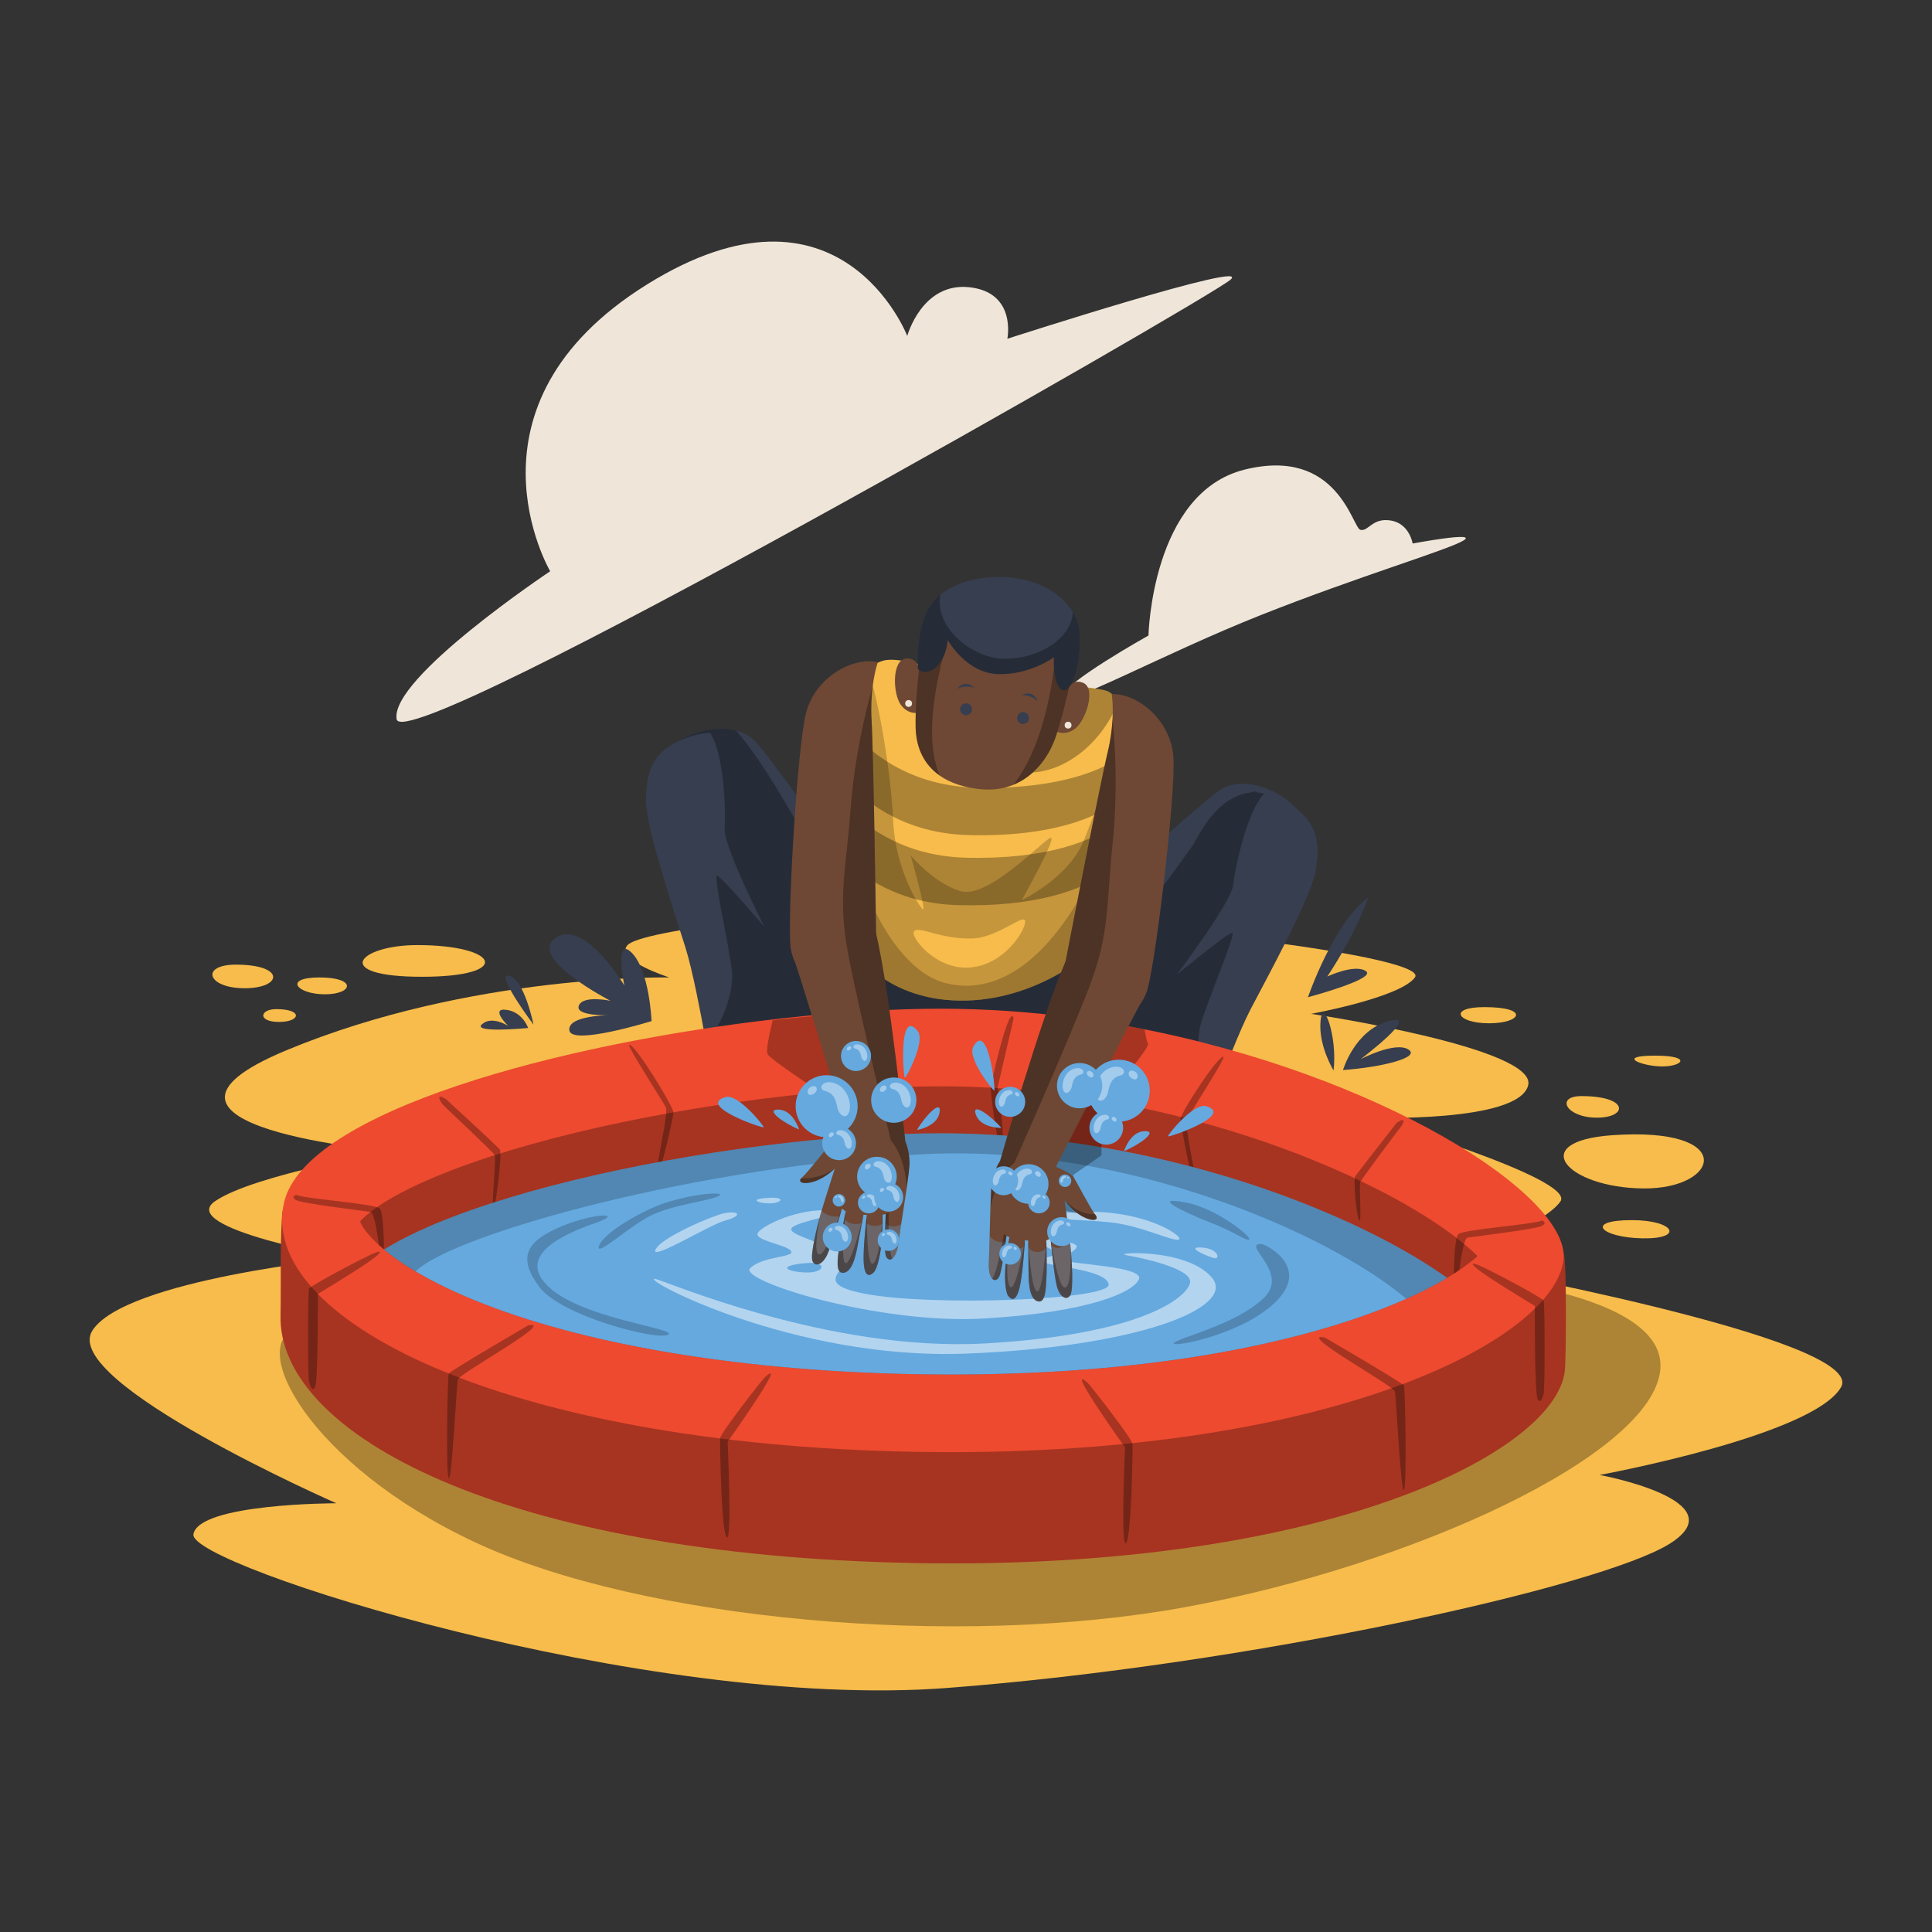 <?xml version="1.0" encoding="iso-8859-1"?>
<!-- Generator: Adobe Illustrator 26.0.1, SVG Export Plug-In . SVG Version: 6.00 Build 0)  -->
<svg version="1.1" xmlns="http://www.w3.org/2000/svg" xmlns:xlink="http://www.w3.org/1999/xlink" x="0px" y="0px"
	 viewBox="0 0 1200 1200" enable-background="new 0 0 1200 1200" xml:space="preserve">
<rect x="0" y="0" width="1200" height="1200" fill="#333333" stroke="none"/>
<g id="Background_x5F_Simple">
	<g>
		<path fill="#EFE6D9" d="M341.73,354.814c0,0-99.837,66.528-95.362,91.914
			c4.475,25.385,500.892-259.192,517.646-272.799
			c16.755-13.608-138.328,36.484-138.328,36.484s5.919-28.788-23.562-31.998
			c-29.481-3.21-38.612,30.239-38.612,30.239s-41.332-106.957-161.829-31.86
			S341.73,354.814,341.73,354.814z"/>
		<path fill="#EFE6D9" d="M713.337,394.737c0,0-53.279,29.728-53.279,37.836
			c0,8.108,61.773-26.253,123.16-50.577s116.596-40.538,125.862-46.33
			s-31.659,1.93-31.659,1.93s-1.93-12.355-13.513-14.285
			c-11.582-1.93-13.899,6.949-18.918,5.791s-13.899-51.735-71.811-37.45
			C715.268,305.939,713.337,394.737,713.337,394.737z"/>
	</g>
</g>
<g id="Layer_x5F_Ground">
	<g>
		<path fill="#F7BC4B" d="M578.201,567.753c-74.739-2.931-180.044,10.049-188.418,19.26
			c-8.374,9.212,25.96,20.098,25.96,20.098s-123.1-2.512-237.826,45.22
			s65.318,62.806,65.318,62.806s-85.416,14.236-109.701,30.984
			c-24.285,16.748,81.229,35.171,81.229,35.171S77.426,794.692,57.328,826.514
			S208.901,933.703,208.901,933.703s-85.416,0-88.766,19.26
			c-3.35,19.261,281.371,109.701,468.115,95.465s406.146-62.806,448.854-89.603
			c42.708-26.797-43.546-42.708-43.546-42.708s132.312-24.285,149.897-54.432
			c17.586-30.147-242.85-77.042-242.85-77.042s59.456-24.285,68.668-38.521
			c9.212-14.236-118.913-51.92-118.913-51.92s92.953,3.35,98.815-20.098
			c5.862-23.448-134.824-44.383-134.824-44.383s55.269-10.049,64.481-22.61
			C888.044,594.55,724.349,573.484,578.201,567.753z"/>
		<path opacity="0.3" d="M185.453,824.839c-33.497,8.374,5.862,84.579,109.701,133.149
			s299.795,66.156,441.318,40.196s289.746-94.628,294.77-147.385
			c5.025-52.757-143.198-60.294-143.198-60.294L185.453,824.839z"/>
		<g>
			<path fill="#F7BC4B" d="M1001.514,705.089c-53.896,3.767-28.472,32.659,19.261,33.078
				C1068.507,738.585,1079.394,699.646,1001.514,705.089z"/>
			<path fill="#F7BC4B" d="M1013.656,757.846c-30.022,0-19.26,10.886,6.699,11.305
				S1040.035,757.846,1013.656,757.846z"/>
			<path fill="#F7BC4B" d="M982.253,680.804c-16.33,0-9.63,13.399,9.63,13.399
				S1011.982,680.804,982.253,680.804z"/>
			<path fill="#F7BC4B" d="M921.96,625.534c-22.61,0-17.167,10.049,2.931,10.049
				S950.432,625.534,921.96,625.534z"/>
			<path fill="#F7BC4B" d="M1027.893,655.681c-24.704,0-7.955,6.699,4.606,6.699
				C1045.06,662.38,1051.34,655.681,1027.893,655.681z"/>
		</g>
		<g>
			<path fill="#F7BC4B" d="M259.145,587.013c-36.846,0-54.013,19.679,2.931,19.679
				S310.228,587.013,259.145,587.013z"/>
			<path fill="#F7BC4B" d="M198.433,607.111c-22.61,0-14.236,10.468,3.35,10.468
				S221.88,607.111,198.433,607.111z"/>
			<path fill="#F7BC4B" d="M171.636,626.79c-10.468,0-11.724,7.955,1.675,7.955
				C186.709,634.746,188.384,626.79,171.636,626.79z"/>
			<path fill="#F7BC4B" d="M146.513,599.156c-22.192,0-18.004,14.655,5.443,14.655
				S177.497,599.156,146.513,599.156z"/>
		</g>
	</g>
</g>
<g id="Layer_x5F_Plants">
	<g>
		<path fill="#363E4F" d="M404.689,634.221c0,0-1.23-31.355-12.296-42.421
			s-4.611,20.288-4.611,20.288s-24.899-41.806-42.729-29.51
			c-17.829,12.296,34.121,39.04,34.121,39.04s-17.214-3.689-19.674,3.074
			c-2.459,6.763,19.674,5.841,19.674,5.841s-27.051,0-25.514,9.529
			S404.689,634.221,404.689,634.221z"/>
		<path fill="#363E4F" d="M812.398,619.393c0,0,15.911-46.337,37.405-61.969
			c0,0-6.42,20.377-25.402,49.128c0,0,17.027-8.095,24.006-3.35
			S812.398,619.393,812.398,619.393z"/>
		<path fill="#363E4F" d="M828.309,664.893c0,0-9.491-15.353-8.095-30.705
			C821.609,618.835,830.821,643.678,828.309,664.893z"/>
		<path fill="#363E4F" d="M834.171,664.614c0,0,7.258-24.843,28.472-30.426
			c21.215-5.583-17.586,23.727-17.586,23.727s21.214-11.166,29.589-6.141
			C883.02,656.798,857.897,662.939,834.171,664.614z"/>
		<path fill="#363E4F" d="M331.372,636.421c0,0-5.653-28.053-15.073-30.356
			C306.878,603.761,331.372,636.421,331.372,636.421z"/>
		<path fill="#363E4F" d="M328.023,638.514c0,0-3.35-10.049-13.608-11.305
			c-10.258-1.256,1.256,10.049,1.256,10.049s-10.049-6.699-16.33-1.047
			C293.061,641.864,328.023,638.514,328.023,638.514z"/>
	</g>
</g>
<g id="Layer_x5F_Character_1">
	<g id="left_thigh">
		<g>
			<path fill="#363E4F" d="M698.605,664.874c-22.943,17.966-63.638,19.54-99.749,8.692
				c-36.111-10.856,1.829-78.127,1.829-78.127l61.055-19.581
				c0,0,9.643-8.929,22.894-21.057c24.32-22.238,60.809-55.233,72.264-63.556
				c16.793-12.209,49.953,2.156,57.8,26.501c0.426,1.312,0.771,2.648,1.041,4.01
				C821.01,548.487,721.548,646.908,698.605,664.874z"/>
			<path opacity="0.3" d="M698.605,664.874c-22.943,17.966-63.638,19.54-99.749,8.692
				c-36.111-10.856,1.829-78.127,1.829-78.127l61.055-19.581
				c0,0,9.643-8.929,22.894-21.057c4.518,1.41,7.577,2.263,7.872,2.066
				c1.263-0.836,29.732-21.77,29.732-21.77l-28.888,42.696
				c0.361-0.139,12.021-5.002,31.397-30.56
				c19.679-25.96,34.758-53.175,55.274-55.684l29.724,21.77
				c0,0,2.034,1.484,4.953,4.428c0.426,1.312,0.771,2.648,1.041,4.01
				C821.01,548.487,721.548,646.908,698.605,664.874z"/>
		</g>
	</g>
	<g id="left_calf">
		<g>
			<g>
				<path fill="#363E4F" d="M671.752,707.859c0,0,8.319,12.415,19.292,25.539
					c8.072,9.655,17.584,19.692,26.287,25.461
					c20.524,13.614,51.187,13.444,55.355,10.785
					c1.514-0.961,2.848-3.429,3.764-6.539c1.602-5.444,1.929-12.883-0.257-17.782
					c-3.431-7.714-17.531-25.556-20.642-30.363
					c-3.101-4.814-7.976-22.725-7.698-29.748c0.071-1.878,0.019-3.679-0.146-5.408
					c-3.074-31.75-44.765-38.641-54.714-19.184
					c-6.725,13.147-13.549,28.842-17.584,38.423
					C673.138,704.409,671.752,707.859,671.752,707.859z"/>
				<path fill="#F7BC4B" d="M755.453,720.023c-0.352,0.821-9.77-2.791-18.144-0.14
					c-8.374,2.652-9.77,6.141-11.026,6.001c-1.256-0.14-0.279-7.118,9.072-9.491
					S756.71,717.092,755.453,720.023z"/>
				<path fill="#F7BC4B" d="M749.173,708.089c-0.352,0.821-9.77-2.791-18.144-0.14
					c-8.374,2.652-9.77,6.141-11.026,6.001c-1.256-0.14-0.279-7.118,9.072-9.491
					S750.429,705.159,749.173,708.089z"/>
				<path fill="#F7BC4B" d="M671.752,707.859c0,0,25.045,37.393,45.579,51
					c20.524,13.614,51.187,13.444,55.355,10.785
					c1.514-0.961,2.848-3.429,3.764-6.539c-15.136,2.082-39.353-1.49-55.543-11.543
					c-15.486-9.611-38.258-41.897-45.498-52.519
					C673.138,704.409,671.752,707.859,671.752,707.859z"/>
				<path opacity="0.3" d="M671.752,707.859c0,0,8.319,12.415,19.292,25.539
					c1.535-5.023,3.676-11.711,6.675-20.528
					c8.564-25.205,35.457-42.946,49.987-33.065
					c-3.074-31.75-44.765-38.641-54.714-19.184
					c-6.725,13.147-13.549,28.842-17.584,38.423
					C673.138,704.409,671.752,707.859,671.752,707.859z"/>
			</g>
			<g>
				<path fill="#363E4F" d="M688.526,663.368c0,0,9.037,20.758,31.896,26.143
					c22.853,5.376,30.408,1.201,30.408,1.201s1.616-4.5,4.128-11.255
					c5.449-14.625,15.133-39.804,21.791-52.579
					c9.732-18.672,37.769-69.797,40.305-85.504
					c2.537-15.715,3.828-31.911-20.784-44.567
					c-3.836-1.972-7.509-3.28-11.019-3.96
					c-24.419-4.816-41.255,19.92-53.847,54.849
					C717.003,587.646,688.526,663.368,688.526,663.368z"/>
				<path opacity="0.3" d="M688.526,663.368c0,0,9.037,20.758,31.896,26.143
					c22.853,5.376,30.408,1.201,30.408,1.201s1.616-4.5,4.128-11.255
					c-2.994-3.045-5.423-5.897-6.232-7.841
					c-2.669-6.435-6.189-22.379-3.146-34.596
					c3.042-12.217,22.752-58.022,19.714-57.717
					c-2.97,0.3-33.284,25.175-34.445,26.116
					c1.016-1.342,34.008-45.08,35.095-55.782
					c0.96-9.575,8.303-45.428,19.307-56.791
					c-24.419-4.816-41.255,19.92-53.847,54.849
					C717.003,587.646,688.526,663.368,688.526,663.368z"/>
			</g>
		</g>
	</g>
	<g id="right_thigh">
		<g>
			<path fill="#363E4F" d="M584.769,673.122c-37.596,2.829-77.003-7.47-95.543-29.953
				c-18.539-22.492-94.477-140.01-83.571-164.986
				c8.495-19.458,33.824-28.928,51.453-24.419c4.994,1.279,9.372,3.673,12.578,7.29
				c5.346,6.027,16.883,21.59,29.322,38.858
				c21.352,29.625,45.385,64.261,45.385,64.261l55.405,32.266
				C599.799,596.439,622.365,670.302,584.769,673.122z"/>
			<path opacity="0.3" d="M584.769,673.122c-37.596,2.829-77.003-7.47-95.543-29.953
				c-18.539-22.492-94.477-140.01-83.571-164.986
				c8.495-19.458,33.824-28.928,51.453-24.419
				c16.465,18.138,38.694,58.611,45.303,70.443
				c7.109,12.718-1.484-17.662-3.403-24.296
				c21.352,29.625,45.385,64.261,45.385,64.261l55.405,32.266
				C599.799,596.439,622.365,670.302,584.769,673.122z"/>
		</g>
	</g>
	<g id="right_calf">
		<g>
			<g>
				<path fill="#363E4F" d="M514.834,686.947c0,0-10.381,10.75-23.5,21.729
					c-9.651,8.077-20.786,16.276-30.372,20.417
					c-22.607,9.774-52.757,4.19-56.389,0.836c-1.32-1.214-2.198-3.878-2.55-7.101
					c-0.615-5.641,0.377-13.021,3.395-17.457
					c4.739-6.986,21.77-22.057,25.681-26.239
					c3.903-4.19,11.865-20.958,12.832-27.92c0.262-1.861,0.631-3.624,1.099-5.297
					c8.634-30.708,50.887-30.126,57.242-9.216
					c4.297,14.128,8.241,30.782,10.52,40.925
					C514.08,683.306,514.834,686.947,514.834,686.947z"/>
				<path fill="#F7BC4B" d="M430.955,684.851c0.352,0.821,9.77-2.791,18.144-0.14
					c8.374,2.652,9.77,6.141,11.026,6.001c1.256-0.14,0.279-7.118-9.072-9.491
					S429.699,681.92,430.955,684.851z"/>
				<path fill="#F7BC4B" d="M437.236,672.918c0.352,0.821,9.77-2.791,18.144-0.14
					c8.374,2.652,9.77,6.141,11.026,6.001c1.256-0.14,0.279-7.118-9.072-9.491
					S435.98,669.987,437.236,672.918z"/>
				<path fill="#F7BC4B" d="M514.834,686.947c0,0-31.257,32.381-53.872,42.146
					c-22.607,9.774-52.757,4.19-56.389,0.836c-1.32-1.214-2.198-3.878-2.55-7.101
					c14.53,4.723,38.998,5.486,56.709-1.55
					c16.941-6.724,45.057-34.48,54.061-43.655
					C514.08,683.306,514.834,686.947,514.834,686.947z"/>
				<path opacity="0.3" d="M514.834,686.947c0,0-10.381,10.75-23.5,21.729
					c-0.623-5.215-1.55-12.177-2.944-21.385
					c-3.977-26.321-27.313-48.534-43.36-41.376
					c8.634-30.708,50.887-30.126,57.242-9.216
					c4.297,14.128,8.241,30.782,10.52,40.925
					C514.08,683.306,514.834,686.947,514.834,686.947z"/>
			</g>
			<g>
				<path fill="#363E4F" d="M506.183,640.193c0,0-12.562,18.835-36.013,20.097
					c-23.443,1.255-30.142-4.19-30.142-4.19s-0.795-4.715-2.074-11.808
					c-2.78-15.358-7.864-41.851-12.16-55.602
					c-6.281-20.097-24.845-75.372-24.566-91.279
					c0.279-15.916,1.87-32.085,28.33-40.195
					c4.124-1.263,7.97-1.902,11.545-1.952c24.886-0.426,37.087,26.895,43.311,63.498
					C491.53,560.631,506.183,640.193,506.183,640.193z"/>
				<path opacity="0.3" d="M506.183,640.193c0,0-12.562,18.835-36.013,20.097
					c-23.443,1.255-30.142-4.19-30.142-4.19s-0.795-4.715-2.074-11.808
					c3.485-2.468,6.379-4.846,7.519-6.617c3.764-5.863,10.045-20.934,9.208-33.496
					c-0.836-12.562-12.144-61.129-9.208-60.292
					c2.87,0.82,28.314,30.659,29.289,31.79
					c-0.763-1.501-25.509-50.379-24.689-61.104
					c0.746-9.594-0.148-46.181-8.97-59.308c24.886-0.426,37.087,26.895,43.311,63.498
					C491.53,560.631,506.183,640.193,506.183,640.193z"/>
			</g>
		</g>
	</g>
	<g id="body">
		<g>
			<path fill="#F7BC4B" d="M703.87,463.571c-0.025,2.484-0.238,5.043-0.689,7.667
				c-0.804,4.698-2.435,12.71-4.518,22.434
				c-1.033,4.854-2.189,10.143-3.403,15.661
				c-2.23,10.159-4.682,21.081-7.044,31.528
				c-5.814,25.706-11.111,48.501-11.414,49.715
				c-0.623,2.509-37.054,33.283-84.785,30.773
				c-47.73-2.517-64.687-35.8-64.687-35.8s-3.001-25.181-4.936-53.79
				c-0.812-12.029-1.443-24.656-1.583-36.275
				c-0.066-5.609-0.016-10.971,0.172-15.916c0.148-3.657,0.369-7.084,0.689-10.209
				c0.771-7.593,1.779-14.391,3.017-20.434c3.264-15.973,8.101-26.69,14.333-32.856
				c2.919-2.903,6.142-4.797,9.659-5.748c10.332-2.821,34.16,5.969,52.232,10.299
				c6.109,1.468,11.553,2.427,15.596,2.255c15.079-0.623,64.064,3.772,70.977,6.281
				c2.107,0.771,4.739,2.936,7.281,6.207c2.829,3.649,5.535,8.667,7.249,14.636
				c0,0,0,0,0,0.008C703.197,454.125,703.911,458.692,703.87,463.571z"/>
			<path opacity="0.3" d="M703.87,463.571c-0.025,2.484-0.238,5.043-0.689,7.667
				c-0.804,4.698-2.435,12.71-4.518,22.434
				c-13.89,13.825-45.541,26.321-97.011,25.025
				c-44.434-1.123-69.689-25.157-80.669-39.129
				c0.148-3.657,0.369-7.084,0.689-10.209c0.771-7.593,1.779-14.391,3.017-20.434
				c10.455,13.751,35.874,39.145,81.562,40.293
				C658.484,490.532,690.299,477.642,703.87,463.571z"/>
			<path opacity="0.3" d="M695.26,509.334c-2.23,10.159-4.682,21.081-7.044,31.528
				c-15.555,12.283-45.984,22.533-92.845,21.352
				c-36.128-0.902-59.579-16.965-72.977-30.454
				c-0.812-12.029-1.443-24.656-1.583-36.275
				c11.701,14.136,36.661,36.177,79.16,37.251
				C649.415,533.982,680.566,522.494,695.26,509.334z"/>
			<path opacity="0.2" d="M702.02,450.01c-6.41,15.66-21.25,52.11-28.36,70.84
				c-9.21,24.29-38.93,38.11-38.93,38.11S657.75,517.93,652.31,520.44
				c-5.44,2.51-38.94,38.1-55.68,33.07
				c-16.49-4.93-30.55-21.65-30.98-22.17
				c0.27,0.97,10.01,35.54,7.52,33.48c-2.5-2.09-17.16-25.12-18.42-55.26
				c-1.19-28.65-9.18-76.57-15.73-93.49
				c-6.23,6.17-11.07,16.88-14.33,32.86c-1.24,6.04-2.25,12.84-3.02,20.43
				c-0.32,3.12-0.54,6.55-0.69,10.21c-0.18,4.94-0.23,10.31-0.17,15.91
				c0.05,4.19,0.16,8.52,0.33,12.9c0.29,7.76,0.73,15.69,1.25,23.38
				c1.94,28.61,4.94,53.79,4.94,53.79s16.96,33.28,64.69,35.8
				c47.73,2.51,84.16-28.26,84.78-30.77
				c0.31-1.22,5.6-24.01,11.42-49.72
				c2.36-10.44,4.81-21.37,7.04-31.53c0.13-0.59,0.26-1.17,0.38-1.76
				c1.08-4.87,2.1-9.56,3.02-13.9c2.09-9.72,3.72-17.73,4.52-22.43
				c0.45-2.63,0.66-5.18,0.69-7.67
				C703.91,458.69,703.2,454.13,702.02,450.01z M602.36,600.96
				c-21.45,1.7-38.13-20.09-34.38-22.81
				c3.74-2.72,16.18,5.18,35.74,4.76c16-0.34,33.02-16.34,33.02-10.55
				C636.74,578.15,623.81,599.26,602.36,600.96z"/>
			<path opacity="0.2" d="M695.64,507.57c-0.12,0.59-0.25,1.17-0.38,1.76
				c-2.23,10.16-4.68,21.09-7.04,31.53c-5.82,25.71-11.11,48.5-11.42,49.72
				c-0.62,2.51-37.05,33.28-84.78,30.77
				c-47.73-2.52-64.69-35.8-64.69-35.8s-3-25.18-4.94-53.79
				c-0.52-7.69-0.96-15.62-1.25-23.38c2.58-4.44,4.29-7.17,4.29-7.17
				c5.44,53.79,32.34,100.77,60.25,108.94c27.92,8.17,67.75-4.77,102.81-88.51
				C690.92,515.85,693.31,511.2,695.64,507.57z"/>
			<path opacity="0.3" d="M694.768,435.364c-19.737,51.199-87.638,68.435-96.051-4.108
				l-4.608-7.117c0,0,2.624-1.361,6.806-3.518
				c6.109,1.468,11.553,2.427,15.596,2.255c15.079-0.623,64.064,3.772,70.977,6.281
				C689.594,429.928,692.226,432.093,694.768,435.364z"/>
		</g>
	</g>
	<g id="head">
		<g>
			<g>
				<path fill="#6E4834" d="M571.222,419.111c0,0,0.419-11.026-8.514-10.049
					c-8.932,0.977-8.095,21.633-3.35,28.472s11.584,5.164,11.584,5.164
					L571.222,419.111z"/>
				<circle fill="#EFE6D9" cx="564.348" cy="436.941" r="2.128"/>
			</g>
			<g>
				<path fill="#6E4834" d="M661.737,431.374c0,0,2.649-10.711,10.962-7.3
					c8.313,3.411,1.792,23.029-4.661,28.287s-12.561,1.756-12.561,1.756
					L661.737,431.374z"/>
				<circle fill="#EFE6D9" cx="663.408" cy="450.41" r="2.128"/>
			</g>
			<g>
				<path fill="#6E4834" d="M668.644,398.318c-0.836,14.513-6.978,41.031-12.562,58.341
					c-3.928,12.177-12.701,25.181-26.788,30.847
					c-5.928,2.386-12.808,3.477-20.663,2.648
					c-10.315-1.082-18.613-3.993-24.902-8.388
					c-9.881-6.888-14.85-17.457-15.022-30.413
					c-0.279-21.213,3.354-50.248,6.986-64.761c2.058-8.265,7.527-15.44,17.441-19.983
					c7.495-3.444,17.539-5.379,30.568-5.141
					c16.596,0.303,28.707,6.921,36.152,15.227
					C666.061,383.616,669.021,391.717,668.644,398.318z"/>
				<path opacity="0.3" d="M597.462,368.447c-7.56,23.812-27.74,81.39-13.734,113.32
					c-9.881-6.888-14.85-17.457-15.022-30.413
					c-0.279-21.213,3.354-50.248,6.986-64.761c2.058-8.265,7.527-15.44,17.441-19.983
					C595.781,367.75,597.462,368.447,597.462,368.447z"/>
				<path opacity="0.3" d="M668.644,398.318c-0.836,14.513-6.978,41.031-12.562,58.341
					c-3.928,12.177-12.701,25.181-26.788,30.847
					c12.939-15.891,23.623-45.738,26.788-86.818
					c0.705-9.192,2.017-17.17,3.772-23.992
					C666.061,383.616,669.021,391.717,668.644,398.318z"/>
			</g>
			<g>
				<path fill="#363E4F" d="M670.735,396.219c0,22.754-6.699,35.734-11.865,31.823
					c-5.166-3.903-4.256-19.819-4.256-19.819s-14.866,11.094-34.75,10.471
					c-19.892-0.631-31.192-21.147-31.192-21.147
					c-1.681,17.17-13.333,23.377-18.564,17.933c0,0-1.255-18.417,4.6-33.496
					c1.878-4.821,5.067-9.044,9.331-12.537
					c9.061-7.413,22.959-11.521,39.383-11.045
					c17.834,0.517,35.136,8.495,42.958,21.795
					C669.152,384.903,670.735,390.274,670.735,396.219z"/>
				<path opacity="0.3" d="M670.735,396.219c0,22.754-6.699,35.734-11.865,31.823
					c-5.166-3.903-4.256-19.819-4.256-19.819s-14.866,11.094-34.75,10.471
					c-19.892-0.631-31.192-21.147-31.192-21.147
					c-1.681,17.17-13.333,23.377-18.564,17.933c0,0-1.255-18.417,4.6-33.496
					c1.878-4.821,5.067-9.044,9.331-12.537
					c-3.764,20.598,20.45,39.99,40.498,39.752
					c21.163-0.254,40.925-12.619,41.843-29.002
					C669.152,384.903,670.735,390.274,670.735,396.219z"/>
			</g>
			<circle fill="#363E4F" cx="600.043" cy="440.535" r="3.699"/>
			<path fill="#363E4F" d="M594.46,428.009c0,0,4.047-2.826,10.747-0.837
				C605.207,427.172,599.415,421.205,594.46,428.009z"/>
			<circle fill="#363E4F" cx="635.456" cy="445.983" r="3.699"/>
			<path fill="#363E4F" d="M644.545,435.714c0,0-3.011-3.912-9.998-4.029
				C634.547,431.685,641.864,427.735,644.545,435.714z"/>
		</g>
	</g>
	<g id="pool">
		<g>
			<g>
				<path fill="#ED4A2F" d="M585.104,695.62c-133.179,0-367.909-8.026-409.542,56.241
					c-1.729,13.287-0.878,47.609-1.291,65.281
					c-1.714,73.384,137.606,148.924,393.756,153.69s397.926-69.101,403.883-119.14
					c0.885-7.437,1.249-68.219-0.735-73.21
					C930.524,724.758,759.567,695.62,585.104,695.62z"/>
				<path opacity="0.3" d="M585.104,695.62c-133.179,0-367.909-8.026-409.542,56.241
					c-1.729,13.287-0.878,47.609-1.291,65.281
					c-1.714,73.384,137.606,148.924,393.756,153.69s397.926-69.101,403.883-119.14
					c0.885-7.437,1.249-68.219-0.735-73.21
					C930.524,724.758,759.567,695.62,585.104,695.62z"/>
				<path fill="#ED4A2F" d="M971.115,782.595c-5.957,50.038-147.735,123.906-403.884,119.138
					c-256.149-4.767-407.454-83.402-390.779-154.882
					c13.213-56.61,172.171-99.019,308.302-114.215
					c18.619-2.077,36.802-3.647,54.129-4.674
					c15.982-0.949,31.241-1.439,45.426-1.439c28.356,0,56.384,2.03,83.62,5.662
					c12.125,1.618,24.086,3.546,35.845,5.763
					C856.604,666.684,975.882,742.565,971.115,782.595z"/>
				<path opacity="0.3" d="M590.668,853.733c-7.433,0-15.016-0.071-22.539-0.211
					c-104.811-1.95-199.515-17.311-266.667-43.254
					c-58.613-22.643-75.578-45.086-77.788-51.6
					c2.775-3.235,11.962-12.01,37.37-23.652
					c24.637-11.29,58.033-22.18,96.575-31.493
					c73.48-17.755,160.342-28.785,226.69-28.785
					c76.759,0,159.276,16.422,232.349,46.242
					c30.292,12.361,57.276,26.426,78.034,40.672
					c10.95,7.516,18.333,13.874,23.037,18.566
					c-10.658,9.559-34.769,25.317-80.104,40.21
					c-46.249,15.194-126.642,33.305-246.928,33.305
					C590.683,853.733,590.683,853.733,590.668,853.733z"/>
				<path opacity="0.3" d="M390.774,649.023c-1.203,0.765,20.772,34.947,22.769,38.654
					c1.997,3.708-6.619,37.595-5.295,41.037c1.324,3.442,9.982-34.333,10.021-37.818
					C418.308,687.413,393.686,647.17,390.774,649.023z"/>
				<path opacity="0.3" d="M276.929,682.647c0,0,32.36,29.582,33.624,31.506
					c1.264,1.924-2.118,33.094-3.971,36.271c-1.853,3.177,1.785-30.927,0.76-32.937
					c-1.025-2.01-30.677-29.545-32.266-31.398
					C273.487,684.236,270.046,678.411,276.929,682.647z"/>
				<path opacity="0.3" d="M183.895,742.122c4.871,2.477,49.349,5.542,51.997,8.511
					c2.648,2.968,2.523,25.358,2.523,25.358l-3.11-2.71
					c0,0-2.422-20.099-5.153-20.551c-2.731-0.452-42.655-5.218-46.256-7.336
					C180.294,743.276,183.895,742.122,183.895,742.122z"/>
				<path opacity="0.3" d="M191.943,858.18c-0.794-2.118-0.749-55.792,0-57.716
					c0.749-1.924,35.072-20.007,40.772-22.239c5.7-2.232,3.971,0.265-5.295,6.619
					c-9.266,6.354-29.988,18.858-29.988,18.858s0.26,54.138-1.783,57.921
					C193.606,865.404,191.943,858.18,191.943,858.18z"/>
				<path opacity="0.3" d="M328.027,823.232c0,0-48.549,28.304-49.294,29.905
					c-0.745,1.601-1.903,62.495,0,64.877c1.903,2.383,4.815-57.452,5.609-61.158
					C285.137,853.149,346.295,819.79,328.027,823.232z"/>
				<path opacity="0.3" d="M474.966,855.532c-1.407,1.29-27.552,34.548-27.676,37.925
					s0.671,58.711,4.112,61.358c3.442,2.648,0.53-59.305,0.53-59.305
					S490.851,840.97,474.966,855.532z"/>
				<path opacity="0.3" d="M759.965,656.475c1.203,0.765-20.772,34.947-22.769,38.654
					c-1.997,3.708,6.619,37.595,5.295,41.037
					c-1.324,3.442-9.218-37.724-9.258-41.208
					C733.194,691.474,757.053,654.622,759.965,656.475z"/>
				<path opacity="0.3" d="M867.663,697.209c0,0-24.625,31.473-25.888,33.397
					s0.53,24.093,2.383,27.27s-0.196-21.925,0.829-23.935
					s22.942-31.437,24.53-33.29C871.105,698.797,874.547,692.973,867.663,697.209z"/>
				<path opacity="0.3" d="M957.774,758.085c-4.871,2.477-49.349,5.542-51.997,8.511
					c-2.648,2.968-2.77,24.469-2.77,24.469l3.442-2.317
					c0,0,2.337-19.604,5.069-20.056c2.731-0.452,42.655-5.218,46.256-7.336
					S957.774,758.085,957.774,758.085z"/>
				<path opacity="0.3" d="M958.796,865.631c0.794-2.118,0.749-55.792,0-57.716
					s-35.072-20.007-40.772-22.239s-3.971,0.265,5.295,6.619
					c9.266,6.354,29.988,18.858,29.988,18.858s-0.26,54.138,1.783,57.921
					C957.133,872.856,958.796,865.631,958.796,865.631z"/>
				<path opacity="0.3" d="M822.712,830.683c0,0,48.549,28.304,49.294,29.905
					s1.903,62.495,0,64.877c-1.903,2.383-4.815-57.452-5.609-61.158
					C865.603,860.601,804.444,827.242,822.712,830.683z"/>
				<path opacity="0.3" d="M675.773,859.127c1.407,1.29,27.552,34.548,27.676,37.925
					c0.124,3.377-0.671,58.711-4.112,61.358c-3.442,2.648-0.529-59.305-0.529-59.305
					S659.888,844.565,675.773,859.127z"/>
				<path opacity="0.3" d="M629.582,632.476l-9.928,42.89c0,0,5.163,31.771,2.383,35.345
					c-2.78,3.574-6.751-33.359-6.751-34.948
					C615.286,674.175,626.802,622.151,629.582,632.476z"/>
				<path opacity="0.3" d="M523.945,632.476l9.928,42.89c0,0-5.163,31.771-2.383,35.345
					c2.78,3.574,6.751-33.359,6.751-34.948
					C538.242,674.175,526.725,622.151,523.945,632.476z"/>
			</g>
			<path fill="#65A9DF" d="M898.801,793.724c-6.814,4.075-15.169,8.47-25.296,12.997
				c-10.118,4.51-22,9.143-35.874,13.702
				c-46.255,15.202-126.644,33.315-246.934,33.315c-0.016,0-0.016,0-0.025,0
				c-7.437,0-15.022-0.074-22.541-0.213c-104.808-1.951-199.515-17.31-266.67-43.253
				c-18.195-7.035-32.372-14.046-43.352-20.565
				c-8.208-4.879-14.612-9.471-19.564-13.603c5.502-3.452,12.832-7.462,22.5-11.898
				c24.64-11.291,58.029-22.18,96.576-31.487
				c73.477-17.761,160.345-28.797,226.689-28.797
				c76.757,0,159.279,16.432,232.346,46.246
				c30.298,12.365,57.275,26.428,78.028,40.67
				C896.12,791.821,897.489,792.789,898.801,793.724z"/>
			<path opacity="0.2" d="M350.005,761.195c-23.945,9.68-28.472,20.098-15.073,38.102
				c13.399,18.004,72.855,33.497,79.973,29.728s-52.757-9.63-74.111-29.728
				c-21.354-20.098,11.305-33.497,29.31-39.777
				C388.107,753.24,369.684,753.24,350.005,761.195z"/>
			<path opacity="0.2" d="M412.392,747.378c-11.865,3.916-36.846,17.586-40.196,26.169
				c-3.35,8.584,18.423-11.933,32.241-18.632
				c13.817-6.699,33.706-8.583,41.243-11.724
				C453.216,740.051,433.328,740.469,412.392,747.378z"/>
			<path opacity="0.2" d="M783.367,772.64c-12.907,0,18.702,17.865,1.117,34.055
				c-17.586,16.19-51.082,23.727-55.269,27.356
				c-4.187,3.629,42.429-4.466,63.644-25.96
				C814.073,786.597,785.88,772.64,783.367,772.64z"/>
			<path opacity="0.2" d="M736.751,746.959c-22.907-4.454-1.675,5.862,14.794,12.282
				c16.469,6.42,21.066,11.036,24.211,10.682S756.849,750.867,736.751,746.959z"/>
			<path opacity="0.2" d="M898.801,793.724c-6.814,4.075-15.169,8.47-25.296,12.997
				c-49.01-41.458-175.326-95.797-298.444-89.91
				c-136.91,6.552-293.008,49.206-316.951,72.895
				c-8.208-4.879-14.612-9.471-19.564-13.603c5.502-3.452,12.832-7.462,22.5-11.898
				c24.64-11.291,58.029-22.18,96.576-31.487
				c73.477-17.761,160.345-28.797,226.689-28.797
				c76.757,0,159.279,16.432,232.346,46.246
				c30.298,12.365,57.275,26.428,78.028,40.67
				C896.12,791.821,897.489,792.789,898.801,793.724z"/>
			<g opacity="0.5">
				<path fill="#FFFFFF" d="M661.62,782.926c-4.503-2.388,7.147-5.296,7.147-8.742
					c0-3.438-29.919-8.469-34.951-7.147c-5.032,1.322,17.74,6.354,20.656,10.328
					c2.909,3.966-7.419,2.644-7.419,5.825c0,3.173,40.247,4.76,41.569,14.559
					c1.322,9.799-110.14,13.766-151.437,5.825
					c-41.305-7.94,3.966-18.533-19.326-27.803
					c-23.3-9.263-34.422-11.378-19.863-16.145
					c14.567-4.767,30.712-6.354,18.269-7.676
					c-19.217-2.045-42.627,8.998-45.535,13.766
					c-2.909,4.767,18.269,7.412,20.648,11.386
					c2.388,3.966-17.467,2.909-25.416,10.585
					c-7.94,7.684,79.957,35.215,145.62,31.241
					c65.655-3.966,92.401-16.41,95.838-24.358
					C710.865,786.628,666.115,785.306,661.62,782.926z M500.018,790.338
					c-12.607-0.599-17.328-4.394,1.392-5.856
					C514.118,783.486,512.625,790.929,500.018,790.338z"/>
				<path fill="#FFFFFF" d="M477.216,744.004c-12.573,0.706-6.354,3.442,0.794,3.442
					S488.998,743.342,477.216,744.004z"/>
				<path fill="#FFFFFF" d="M449.814,753.535c-5.323,0.909-38.654,14.562-42.625,22.504
					c-3.971,7.943,33.889-15.621,43.42-18.003
					C460.139,755.653,460.669,751.682,449.814,753.535z"/>
				<path fill="#FFFFFF" d="M406.791,794.307c4.085,0.17,107.226,45.67,205.317,40.11
					c98.092-5.56,125.494-28.991,127.082-37.728
					c1.589-8.737-30.182-15.488-39.713-17.077
					c-9.531-1.589,37.33-4.766,53.216,13.9s-46.464,43.287-153.293,47.259
					S397.26,793.91,406.791,794.307z"/>
				<path fill="#FFFFFF" d="M649.836,754.991c-12.633,2.251,19.658,2.184,39.316,4.17
					c19.658,1.986,38.919,12.113,43.089,10.723
					C736.411,768.494,704.442,745.262,649.836,754.991z"/>
				<path fill="#FFFFFF" d="M746.339,774.848c-10.554-0.597,3.177,5.361,7.546,6.553
					S756.863,775.444,746.339,774.848z"/>
			</g>
		</g>
	</g>
	<g id="right_upper_arm">
		<g>
			<g>
				<path fill="#6E4834" d="M541.352,447.164c1.263,21.352,2.796,132.589,2.796,132.589
					c-0.025,14.71-6.117,23.951-14.169,28.428
					c-14.358,8.003-34.955,0.845-38.448-17.4
					c-3.354-8.372,3.345-126.029,9.208-148.226
					c5.863-22.188,28.994-34.644,44.492-31.298c0,0-1.993,5.641-3.19,15.055
					C541.311,432.011,540.876,439.103,541.352,447.164z"/>
			</g>
			<path opacity="0.3" d="M544.148,579.753c-0.025,14.71-6.117,23.951-14.169,28.428
				c-1.082-5.092-2.05-9.84-2.862-14.046
				c-7.117-36.849-1.673-52.757,1.255-92.115
				c2.288-30.691,9.069-59.94,13.669-75.708
				c-0.73,5.699-1.164,12.791-0.689,20.852
				C542.615,468.516,544.148,579.753,544.148,579.753z"/>
		</g>
	</g>
	<g id="right_arm">
		<g>
			<path opacity="0.3" d="M514.555,715.974l2.517-32.659c0,0-37.686-24.287-40.203-28.469
				c-1.345-2.255,0.935-11.996,3.067-21.188
				c19.63-2.189,38.801-3.846,57.07-4.928l9.372,87.245H514.555z"/>
			<path fill="#6E4834" d="M564.942,722.116c0,2.73-0.746,8.675-1.763,15.694
				c-1.033,7.15-2.345,15.407-3.427,22.492c-0.681,4.502-1.279,8.528-1.648,11.504
				c-0.722,5.756-2.329,8.847-3.936,9.979c-1.82,1.304-3.641,0.09-4.157-2.583
				c-0.648-3.305-0.385-13.111-0.123-19.45c0.131-3.313,0.262-5.674,0.262-5.674
				l-1.96,0.418c0,0,0.049,1.886-0.033,5.527c-0.057,2.304-0.172,5.313-0.385,8.987
				c-0.558,9.495-2.788,18.982-5.158,21.352c-2.378,2.378-5.584,3.075-6.142-6.133
				c-0.385-6.338,0.681-17.941,1.386-24.583c0.32-3.017,0.566-5.01,0.566-5.01
				l-2.091-0.139c0,0-0.008,0.025-0.016,0.082
				c-0.082,0.426-0.467,2.452-0.959,5.067c-0.771,4.083-1.812,9.577-2.378,12.578
				c-0.976,5.158-2.927,17.162-8.651,18.277c-5.723,1.123-4.051-8.79-3.075-16.186
				c0.623-4.748,2.116-12.431,3.108-17.318c0.5-2.493,0.877-4.264,0.935-4.551
				c0.008-0.025,0.008-0.041,0.008-0.041l-2.37-1.681c0,0,0,0.008-0.008,0.016
				c-0.057,0.197-0.59,2.116-1.394,4.903c-2.017,7.011-5.748,19.515-7.814,23.837
				c-2.927,6.142-7.535,7.675-9.069,3.764c-1.525-3.87,2.985-21.721,4.83-28.428
				c0.016-0.057,0.033-0.123,0.049-0.18c0.197-0.689,0.443-1.558,0.746-2.558
				c2.468-8.306,8.06-25.649,8.249-26.247c-0.172,0.156-5.748,5.666-12.554,7.937
				c-6.404,2.14-10.651,0.853-8.388-1.853c0.172-0.213,0.394-0.426,0.648-0.656
				c3.559-3.141,14.866-17.793,17.162-20.311
				c2.304-2.509,12.144-4.6,12.144-4.6s-32.659-107.195-36.005-115.566
				c-1.23-17.137,16.227-33.036,32.077-30.995c8.224,1.05,16.014,6.929,20.54,19.966
				c8.929,38.243,18.146,129.104,18.146,129.104S564.942,714.859,564.942,722.116z"/>
			<path opacity="0.3" d="M505.97,733.767c-6.404,2.14-10.651,0.853-8.388-1.853
				c3.6,0.164,12.513-0.156,20.942-6.084
				C518.352,725.986,512.776,731.496,505.97,733.767z"/>
			<path opacity="0.3" fill="#65A9DF" d="M521.533,755.644c-2.017,7.011-5.748,19.515-7.814,23.837
				c-2.927,6.142-7.535,7.675-9.069,3.764c-1.525-3.87,2.985-21.721,4.83-28.428
				c0.016-0.057,0.033-0.123,0.049-0.18c0.197-0.689,0.443-1.558,0.746-2.558
				c3.878,4.28,11.119,3.534,11.119,3.534L521.533,755.644z"/>
			<path opacity="0.3" fill="#65A9DF" d="M535.358,759.646c-0.771,4.083-1.812,9.577-2.378,12.578
				c-0.976,5.158-2.927,17.162-8.651,18.277c-5.723,1.123-4.051-8.79-3.075-16.186
				c0.623-4.748,2.116-12.431,3.108-17.318
				C525.658,758.571,529.134,761.687,535.358,759.646z"/>
			<path opacity="0.3" fill="#65A9DF" d="M548.157,760.023c-0.057,2.304-0.172,5.313-0.385,8.987
				c-0.558,9.495-2.788,18.982-5.158,21.352c-2.378,2.378-5.584,3.075-6.142-6.133
				c-0.385-6.338,0.681-17.941,1.386-24.583
				C539.572,760.744,543.902,762.901,548.157,760.023z"/>
			<path opacity="0.3" fill="#65A9DF" d="M559.752,760.302c-0.681,4.502-1.279,8.528-1.648,11.504
				c-0.722,5.756-2.329,8.847-3.936,9.979c-1.82,1.304-3.641,0.09-4.157-2.583
				c-0.648-3.305-0.385-13.111-0.123-19.45
				C550.511,760.367,554.299,763.696,559.752,760.302z"/>
			<path opacity="0.3" d="M522.927,750.741c-0.189,0.689-6.322,22.697-9.208,28.74
				c-2.927,6.142-7.535,7.675-9.069,3.764c-1.525-3.87,2.985-21.721,4.83-28.428
				c-2.394,12.414-4.067,26.042,0.156,24.173
				C514.063,777.037,522.665,751.536,522.927,750.741z"/>
			<path opacity="0.3" d="M536.317,754.578c-0.205,1.082-2.411,12.726-3.337,17.646
				c-0.976,5.158-2.927,17.162-8.651,18.277c-5.723,1.123-4.051-8.79-3.075-16.186
				c0.943-7.167,3.862-21.008,4.042-21.869c-0.148,1.312-3.747,33.43,0.254,32.094
				C529.503,783.22,535.915,756.259,536.317,754.578z"/>
			<path opacity="0.3" d="M548.19,754.496c0,0,0.139,5.026-0.418,14.513
				c-0.558,9.495-2.788,18.982-5.158,21.352c-2.378,2.378-5.584,3.075-6.142-6.133
				c-0.566-9.216,1.952-29.593,1.952-29.593s-0.312,33.25,3.977,30.109
				C546.69,781.604,548.19,754.496,548.19,754.496z"/>
			<path opacity="0.3" d="M554.168,781.785c-1.82,1.304-3.641,0.09-4.157-2.583
				c-0.984-5.026,0.139-25.124,0.139-25.124l1.812-0.976
				C551.962,753.102,551.519,776.234,554.168,781.785z"/>
			<path opacity="0.3" d="M564.942,722.116c0,2.73-0.746,8.675-1.763,15.694
				c-1.107-20.483-9.823-29.371-9.823-29.371s-19.122-77.462-26.239-114.304
				c-2.616-13.546-3.534-24.263-3.509-34.349
				c8.224,1.05,16.014,6.929,20.54,19.966
				c8.929,38.243,18.146,129.104,18.146,129.104S564.942,714.859,564.942,722.116z"/>
		</g>
	</g>
	<g id="left_upper_arm">
		<g>
			<g>
				<path fill="#6E4834" d="M688.01,467.162c-5.015,20.793-26.175,130.01-26.175,130.01
					c-2.574,14.483,1.79,24.655,8.924,30.484
					c12.718,10.413,34.256,7.006,40.917-10.334
					c4.78-7.648,18.971-124.638,17.121-147.521
					c-1.851-22.875-22.418-39.221-38.263-38.666c0,0,0.965,5.905,0.48,15.381
					C690.728,452.255,689.902,459.313,688.01,467.162z"/>
			</g>
			<path opacity="0.3" d="M661.836,597.172c-2.574,14.483,1.79,24.655,8.924,30.484
				c1.965-4.821,3.756-9.323,5.298-13.32
				c13.515-35.013,10.966-51.632,15.038-90.888
				c3.17-30.613,1.662-60.599-0.08-76.932c-0.288,5.738-1.114,12.796-3.006,20.646
				C682.995,487.955,661.836,597.172,661.836,597.172z"/>
		</g>
	</g>
	<g id="left_arm">
		<g>
			<path opacity="0.3" d="M684.133,685.406v32.241l-17.588,12.144
				c0,0,5.445,19.679,6.699,23.451c1.263,3.764-38.096-9.216-38.096-9.216
				l37.915-110.843c12.783,1.706,25.394,3.739,37.792,6.076
				c0.746,3.665,1.279,7.331,2.165,8.888
				C714.701,651.073,684.133,685.406,684.133,685.406z"/>
			<path fill="#6E4834" d="M711.676,617.324c-4.772,7.65-55.856,107.391-55.856,107.391
				s9.323,3.788,11.143,6.666c1.779,2.829,10.02,18.654,13.12,22.787
				c0.066,0.082,0.131,0.164,0.189,0.238c2.944,3.723-1.681,4.592-8.068,1.107
				c-5.035-2.755-8.929-7.404-10.364-9.249l-0.566-0.754c0-0.008,0-0.008,0-0.008
				l-0.025-0.025c0.082,0.59,2.206,16.358,3.28,25.46
				c0.213,1.82,0.385,3.378,0.492,4.485c0,0.057,0.008,0.123,0.016,0.189
				c0.631,6.921,1.91,25.288-0.271,28.83c-2.198,3.583-6.47,1.255-8.265-5.305
				c-1.32-4.83-2.854-18.736-3.575-25.763c-0.246-2.378-0.394-3.969-0.41-4.149
				c-0.008-0.016,0-0.025,0-0.025l-2.632,1.238c0,0,0,0.016,0,0.041
				c0.008,0.295,0.057,2.009,0.115,4.444c0.107,4.977,0.23,12.947,0,17.793
				c-0.344,7.453-0.451,17.506-5.887,15.391
				c-5.436-2.107-5.231-14.267-5.281-19.515
				c-0.033-3.46-0.098-10.176-0.139-14.366c-0.016-1.878-0.025-3.255-0.033-3.591
				c0-0.057,0-0.082,0-0.082l-2.083-0.238c0,0-0.082,1.509-0.246,3.895
				c-0.443,6.388-1.468,19.04-3.058,25.583c-2.181,8.962-5.207,7.708-7.134,4.944
				c-1.911-2.747-2.427-12.48-1.304-21.926c0.541-4.502,1.058-7.978,1.451-10.381
				c0.426-2.632,0.705-3.977,0.705-3.977l-1.853-0.754
				c0,0-0.172,1.386-0.451,3.509c-0.795,5.953-2.484,17.72-3.854,21.245
				c-0.984,2.534-2.985,3.411-4.551,1.804c-1.378-1.394-2.419-4.723-2.107-10.52
				c0.205-3.911,0.361-9.643,0.517-15.891c0.139-6.076,0.287-12.636,0.492-18.466
				c0.238-7.085,0.558-13.07,1.033-15.76c1.287-7.142,4.953-12.578,4.953-12.578
				s25.124-87.802,40.67-123.873c6.757-12.029,15.465-16.44,23.738-16.022
				C701.541,581.942,715.915,600.67,711.676,617.324z"/>
			<path opacity="0.3" fill="#65A9DF" d="M624.685,771.207c-0.795,5.953-2.484,17.72-3.854,21.245
				c-0.984,2.534-2.985,3.411-4.551,1.804c-1.378-1.394-2.419-4.723-2.107-10.52
				c0.205-3.911,0.361-9.643,0.517-15.891
				C615.493,768.78,619.306,772.765,624.685,771.207z"/>
			<path opacity="0.3" fill="#65A9DF" d="M631.237,775.569c2.714,0.09,4.256-0.648,5.092-1.361
				c-0.443,6.388-1.468,19.04-3.058,25.583c-2.181,8.962-5.207,7.708-7.134,4.944
				c-1.911-2.747-2.427-12.48-1.304-21.926c0.541-4.502,1.058-7.978,1.451-10.381
				C626.711,773.659,627.908,775.455,631.237,775.569z"/>
			<path opacity="0.3" fill="#65A9DF" d="M649.998,774.922c0.107,4.977,0.23,12.947,0,17.793
				c-0.344,7.453-0.451,17.506-5.887,15.391
				c-5.436-2.107-5.231-14.267-5.281-19.515
				c-0.033-3.46-0.098-10.176-0.139-14.366c0.476,1.255,1.87,3.436,5.805,3.403
				C647.39,777.611,649.063,776.225,649.998,774.922z"/>
			<path opacity="0.3" fill="#65A9DF" d="M665.036,775.61c0.631,6.921,1.91,25.288-0.271,28.83
				c-2.198,3.583-6.47,1.255-8.265-5.305c-1.32-4.83-2.854-18.736-3.575-25.763
				c1.074,1.107,3.395,2.64,7.134,0.976c2.181-0.976,3.575-2.238,4.469-3.411
				c0.213,1.82,0.385,3.378,0.492,4.485
				C665.019,775.479,665.028,775.545,665.036,775.61z"/>
			<path opacity="0.3" d="M672.202,755.513c-5.035-2.755-8.929-7.404-10.364-9.249
				l-0.566-0.754c0.508,0.541,7.97,8.437,16.859,8.569
				c0.681,0.008,1.328,0.041,1.952,0.09c0.066,0.082,0.131,0.164,0.189,0.238
				C683.215,758.129,678.59,758.998,672.202,755.513z"/>
			<path opacity="0.3" d="M652.517,769.22c0.064,0.711,2.213,23.457,3.986,29.915
				c1.796,6.562,6.061,8.885,8.261,5.307c2.185-3.54,0.899-21.907,0.268-28.834
				c0.164,12.642-0.597,26.351-4.424,23.765
				C656.596,796.669,652.634,770.049,652.517,769.22z"/>
			<path opacity="0.3" d="M638.659,770.632c0.011,1.102,0.125,12.952,0.167,17.958
				c0.049,5.249-0.151,17.409,5.286,19.518c5.435,2.117,5.54-7.936,5.886-15.388
				c0.338-7.22-0.09-21.359-0.116-22.239c-0.086,1.317-2.217,33.566-5.92,31.544
				C640.306,800.026,638.758,772.357,638.659,770.632z"/>
			<path opacity="0.3" d="M626.987,768.453c0,0-1.025,4.923-2.152,14.359
				c-1.129,9.444-0.609,19.176,1.305,21.927c1.92,2.761,4.953,4.013,7.128-4.952
				c2.185-8.972,3.307-29.472,3.307-29.472s-5.567,32.782-9.233,28.933
				C623.675,795.4,626.987,768.453,626.987,768.453z"/>
			<path opacity="0.3" d="M616.283,794.257c1.561,1.605,3.567,0.732,4.548-1.808
				c1.856-4.773,4.301-24.753,4.301-24.753l-1.611-1.281
				C623.521,766.415,619.87,789.261,616.283,794.257z"/>
			<path opacity="0.3" d="M616.219,733.623c-0.482,2.688-0.798,8.671-1.037,15.759
				c4.708-19.965,14.857-27.174,14.857-27.174s32.505-72.866,46.019-107.871
				c4.968-12.871,7.765-23.257,9.522-33.188
				c-8.28-0.42-16.986,3.991-23.744,16.024
				c-15.545,36.064-40.667,123.868-40.667,123.868S617.501,726.48,616.219,733.623z"/>
		</g>
	</g>
</g>
<g id="Layer_x5F_Bubbles">
	<g>
		<g>
			<g>
				<circle fill="#65A9DF" cx="694.88" cy="677.454" r="19.261"/>
				<path opacity="0.4" fill="#FFFFFF" d="M689.019,663.497
					c-6.744,2.81-9.77,11.724-8.235,17.167c1.535,5.443,6.42,2.931,7.537-2.791
					c1.117-5.722,2.931-8.793,7.676-9.909
					C700.742,666.847,697.393,660.008,689.019,663.497z"/>
				<path opacity="0.4" fill="#FFFFFF" d="M703.464,665.032c-3.189-0.557-3.489,3.559,0.279,5.164
					S707.86,665.8,703.464,665.032z"/>
			</g>
			<g>
				<circle fill="#65A9DF" cx="687.134" cy="700.483" r="10.468"/>
				<path opacity="0.4" fill="#FFFFFF" d="M683.949,692.898c-3.665,1.527-5.31,6.372-4.475,9.33
					c0.834,2.958,3.489,1.593,4.096-1.517c0.607-3.11,1.593-4.779,4.172-5.386
					C690.32,694.718,688.5,691.001,683.949,692.898z"/>
				<path opacity="0.4" fill="#FFFFFF" d="M691.799,693.732c-1.733-0.303-1.896,1.934,0.152,2.807
					S694.189,694.149,691.799,693.732z"/>
			</g>
			<g>
				<circle fill="#65A9DF" cx="670.561" cy="674.314" r="14.062"/>
				<path opacity="0.4" fill="#FFFFFF" d="M666.281,664.124c-4.923,2.051-7.133,8.559-6.012,12.533
					s4.687,2.14,5.502-2.038c0.815-4.178,2.14-6.419,5.604-7.235
					C674.84,666.57,672.395,661.577,666.281,664.124z"/>
				<path opacity="0.4" fill="#FFFFFF" d="M676.827,665.245c-2.328-0.407-2.547,2.598,0.204,3.77
					C679.782,670.187,680.037,665.805,676.827,665.245z"/>
			</g>
			<g>
				<circle fill="#65A9DF" cx="627.437" cy="684.369" r="9.334"/>
				<path opacity="0.4" fill="#FFFFFF" d="M624.597,677.606c-3.268,1.362-4.734,5.681-3.99,8.319
					c0.744,2.638,3.111,1.42,3.652-1.353c0.541-2.773,1.42-4.261,3.72-4.802
					C630.278,679.229,628.655,675.915,624.597,677.606z"/>
				<path opacity="0.4" fill="#FFFFFF" d="M631.597,678.35c-1.545-0.27-1.691,1.725,0.135,2.503
					C633.558,681.63,633.727,678.722,631.597,678.35z"/>
			</g>
		</g>
		<g>
			<g>
				<circle fill="#65A9DF" cx="638.94" cy="735.398" r="12.305"/>
				<path opacity="0.4" fill="#FFFFFF" d="M635.195,726.482c-4.309,1.795-6.242,7.49-5.261,10.968
					c0.981,3.478,4.102,1.873,4.815-1.783c0.713-3.656,1.873-5.618,4.904-6.331
					C642.685,728.622,640.545,724.252,635.195,726.482z"/>
				<path opacity="0.4" fill="#FFFFFF" d="M644.424,727.462c-2.037-0.356-2.229,2.274,0.178,3.299
					C647.01,731.787,647.233,727.953,644.424,727.462z"/>
			</g>
			<g>
				<circle fill="#65A9DF" cx="645.297" cy="746.971" r="6.688"/>
				<path opacity="0.4" fill="#FFFFFF" d="M643.261,742.125c-2.342,0.976-3.392,4.071-2.859,5.961
					s2.229,1.018,2.617-0.969s1.018-3.053,2.665-3.441
					S646.169,740.913,643.261,742.125z"/>
				<path opacity="0.4" fill="#FFFFFF" d="M648.277,742.658c-1.107-0.193-1.212,1.236,0.097,1.793
					S649.804,742.925,648.277,742.658z"/>
			</g>
			<g>
				<circle fill="#65A9DF" cx="623.403" cy="733.392" r="8.984"/>
				<path opacity="0.4" fill="#FFFFFF" d="M620.668,726.882c-3.146,1.311-4.557,5.468-3.841,8.007
					c0.716,2.539,2.995,1.367,3.515-1.302c0.521-2.669,1.367-4.101,3.58-4.622
					C626.137,728.445,624.574,725.255,620.668,726.882z"/>
				<path opacity="0.4" fill="#FFFFFF" d="M627.406,727.598c-1.487-0.26-1.628,1.66,0.13,2.409
					C629.294,730.756,629.457,727.956,627.406,727.598z"/>
			</g>
			<g>
				<circle fill="#65A9DF" cx="659.411" cy="765.005" r="8.984"/>
				<path opacity="0.4" fill="#FFFFFF" d="M656.677,758.495c-3.146,1.311-4.557,5.468-3.841,8.007
					c0.716,2.539,2.995,1.367,3.515-1.302c0.521-2.669,1.367-4.101,3.581-4.622
					C662.146,760.057,660.583,756.867,656.677,758.495z"/>
				<path opacity="0.4" fill="#FFFFFF" d="M663.415,759.211c-1.487-0.26-1.628,1.66,0.13,2.409
					S665.466,759.569,663.415,759.211z"/>
			</g>
			<g>
				<circle fill="#65A9DF" cx="627.41" cy="778.792" r="6.71"/>
				<path opacity="0.4" fill="#FFFFFF" d="M625.368,773.93c-2.35,0.979-3.404,4.085-2.869,5.981
					c0.535,1.896,2.237,1.021,2.626-0.973c0.389-1.994,1.021-3.063,2.674-3.452
					C629.452,775.097,628.285,772.714,625.368,773.93z"/>
				<path opacity="0.4" fill="#FFFFFF" d="M630.4,774.465c-1.111-0.194-1.216,1.24,0.097,1.799
					S631.932,774.732,630.4,774.465z"/>
			</g>
			<g>
				<circle fill="#65A9DF" cx="661.508" cy="733.381" r="3.884"/>
				<path opacity="0.4" fill="#FFFFFF" d="M660.326,730.567c-1.36,0.567-1.97,2.364-1.661,3.462
					c0.31,1.098,1.295,0.591,1.52-0.563c0.225-1.154,0.591-1.773,1.548-1.998
					S662.014,729.863,660.326,730.567z"/>
				<path opacity="0.4" fill="#FFFFFF" d="M663.239,730.876c-0.643-0.112-0.704,0.718,0.056,1.041
					S664.125,731.031,663.239,730.876z"/>
			</g>
		</g>
		<g>
			<g>
				<circle fill="#65A9DF" cx="513.44" cy="687.084" r="19.261"/>
				<path opacity="0.4" fill="#FFFFFF" d="M519.302,673.127c6.744,2.81,9.77,11.724,8.235,17.167
					c-1.535,5.443-6.42,2.931-7.537-2.791c-1.117-5.722-2.931-8.793-7.676-9.909
					S510.928,669.638,519.302,673.127z"/>
				<path opacity="0.4" fill="#FFFFFF" d="M504.857,674.663c3.189-0.557,3.489,3.559-0.279,5.164
					S500.461,675.43,504.857,674.663z"/>
			</g>
			<g>
				<circle fill="#65A9DF" cx="521.187" cy="710.113" r="10.468"/>
				<path opacity="0.4" fill="#FFFFFF" d="M524.372,702.528c3.665,1.527,5.31,6.372,4.475,9.33
					c-0.834,2.958-3.489,1.593-4.096-1.517c-0.607-3.11-1.593-4.779-4.172-5.386
					S519.821,700.632,524.372,702.528z"/>
				<path opacity="0.4" fill="#FFFFFF" d="M516.522,703.362c1.733-0.303,1.896,1.934-0.152,2.807
					S514.132,703.779,516.522,703.362z"/>
			</g>
			<g>
				<circle fill="#65A9DF" cx="555.137" cy="683.316" r="14.062"/>
				<path opacity="0.4" fill="#FFFFFF" d="M559.416,673.126c4.923,2.051,7.133,8.559,6.012,12.533
					s-4.687,2.14-5.502-2.038s-2.14-6.419-5.604-7.235
					C550.857,675.572,553.303,670.579,559.416,673.126z"/>
				<path opacity="0.4" fill="#FFFFFF" d="M548.87,674.247c2.328-0.406,2.547,2.598-0.204,3.77
					S545.661,674.808,548.87,674.247z"/>
			</g>
			<g>
				<circle fill="#65A9DF" cx="531.686" cy="655.897" r="9.334"/>
				<path opacity="0.4" fill="#FFFFFF" d="M534.526,649.133c3.268,1.362,4.734,5.681,3.991,8.319
					c-0.744,2.638-3.111,1.42-3.652-1.353s-1.42-4.261-3.72-4.802
					C528.845,650.757,530.468,647.443,534.526,649.133z"/>
				<path opacity="0.4" fill="#FFFFFF" d="M527.526,649.877c1.545-0.27,1.691,1.725-0.135,2.503
					C525.565,653.158,525.395,650.249,527.526,649.877z"/>
			</g>
		</g>
		<g>
			<g>
				<circle fill="#65A9DF" cx="544.677" cy="730.793" r="12.305"/>
				<path opacity="0.4" fill="#FFFFFF" d="M548.422,721.876c4.309,1.795,6.242,7.49,5.261,10.968
					c-0.981,3.478-4.102,1.873-4.815-1.783c-0.713-3.656-1.873-5.618-4.904-6.331
					C540.932,724.016,543.072,719.647,548.422,721.876z"/>
				<path opacity="0.4" fill="#FFFFFF" d="M539.193,722.857c2.037-0.356,2.229,2.274-0.178,3.299
					C536.607,727.181,536.384,723.347,539.193,722.857z"/>
			</g>
			<g>
				<circle fill="#65A9DF" cx="539.577" cy="746.971" r="6.688"/>
				<path opacity="0.4" fill="#FFFFFF" d="M541.612,742.125c2.342,0.976,3.392,4.071,2.859,5.961
					s-2.229,1.018-2.617-0.969s-1.018-3.053-2.665-3.441
					S538.704,740.913,541.612,742.125z"/>
				<path opacity="0.4" fill="#FFFFFF" d="M536.596,742.658c1.107-0.193,1.212,1.236-0.097,1.793
					C535.191,745.008,535.07,742.925,536.596,742.658z"/>
			</g>
			<g>
				<circle fill="#65A9DF" cx="551.998" cy="743.589" r="8.984"/>
				<path opacity="0.4" fill="#FFFFFF" d="M554.732,737.079c3.146,1.311,4.557,5.468,3.841,8.007
					c-0.716,2.539-2.995,1.367-3.515-1.302c-0.521-2.669-1.367-4.101-3.581-4.622
					S550.826,735.451,554.732,737.079z"/>
				<path opacity="0.4" fill="#FFFFFF" d="M547.994,737.795c1.487-0.26,1.628,1.66-0.13,2.409
					C546.106,740.952,545.943,738.153,547.994,737.795z"/>
			</g>
			<g>
				<circle fill="#65A9DF" cx="520.019" cy="768.354" r="8.984"/>
				<path opacity="0.4" fill="#FFFFFF" d="M522.753,761.844c3.146,1.311,4.557,5.468,3.841,8.007
					c-0.716,2.539-2.995,1.367-3.515-1.302c-0.521-2.669-1.367-4.101-3.581-4.622
					C517.284,763.407,518.847,760.217,522.753,761.844z"/>
				<path opacity="0.4" fill="#FFFFFF" d="M516.015,762.56c1.487-0.26,1.628,1.66-0.13,2.409
					S513.964,762.918,516.015,762.56z"/>
			</g>
			<g>
				<circle fill="#65A9DF" cx="551.839" cy="770.261" r="6.71"/>
				<path opacity="0.4" fill="#FFFFFF" d="M553.882,765.399c2.35,0.979,3.404,4.085,2.869,5.981
					c-0.535,1.896-2.237,1.021-2.626-0.973c-0.389-1.994-1.021-3.063-2.674-3.453
					C549.797,766.566,550.964,764.183,553.882,765.399z"/>
				<path opacity="0.4" fill="#FFFFFF" d="M548.849,765.933c1.111-0.194,1.216,1.24-0.097,1.799
					S547.317,766.201,548.849,765.933z"/>
			</g>
			<g>
				<circle fill="#65A9DF" cx="521.063" cy="745.524" r="3.884"/>
				<path opacity="0.4" fill="#FFFFFF" d="M522.245,742.709c1.36,0.567,1.97,2.364,1.661,3.462
					c-0.31,1.098-1.295,0.591-1.52-0.563c-0.225-1.154-0.591-1.773-1.548-1.998
					S520.556,742.005,522.245,742.709z"/>
				<path opacity="0.4" fill="#FFFFFF" d="M519.332,743.019c0.643-0.112,0.704,0.718-0.056,1.041
					S518.445,743.174,519.332,743.019z"/>
			</g>
		</g>
	</g>
</g>
<g id="Layer_x5F_Splash">
	<g>
		<g>
			<path fill="#65A9DF" d="M749.146,687.065c-7.77-2.271-23.727,17.586-23.727,18.702
				C725.42,706.884,767.29,692.368,749.146,687.065z"/>
			<path fill="#65A9DF" d="M698.16,714.928c0,0,3.768-12.143,12.771-12.352
				C719.933,702.367,707.163,711.369,698.16,714.928z"/>
		</g>
		<g>
			<path fill="#65A9DF" d="M450.591,681.412c7.77-2.271,23.727,17.586,23.727,18.702
				C474.318,701.231,432.447,686.716,450.591,681.412z"/>
			<path fill="#65A9DF" d="M496.343,701.53c0,0-3.768-12.143-12.771-12.352
				C474.57,688.968,487.341,697.971,496.343,701.53z"/>
		</g>
		<g>
			<path fill="#65A9DF" d="M569.911,640.25c5.153,6.243-6.797,28.741-7.823,29.181
				C561.062,669.872,557.878,625.671,569.911,640.25z"/>
			<path fill="#65A9DF" d="M569.518,701.86c0,0,12.559-1.977,14.065-10.855
				C585.089,682.127,574.339,693.465,569.518,701.86z"/>
		</g>
		<g>
			<path fill="#65A9DF" d="M604.536,650.071c-3.936,7.074,11.894,27.033,12.982,27.28
				C618.607,677.598,613.726,633.552,604.536,650.071z"/>
			<path fill="#65A9DF" d="M621.95,700.54c0,0-12.71,0.332-15.8-8.126
				C603.06,683.956,615.688,693.158,621.95,700.54z"/>
		</g>
	</g>
</g>
</svg>
